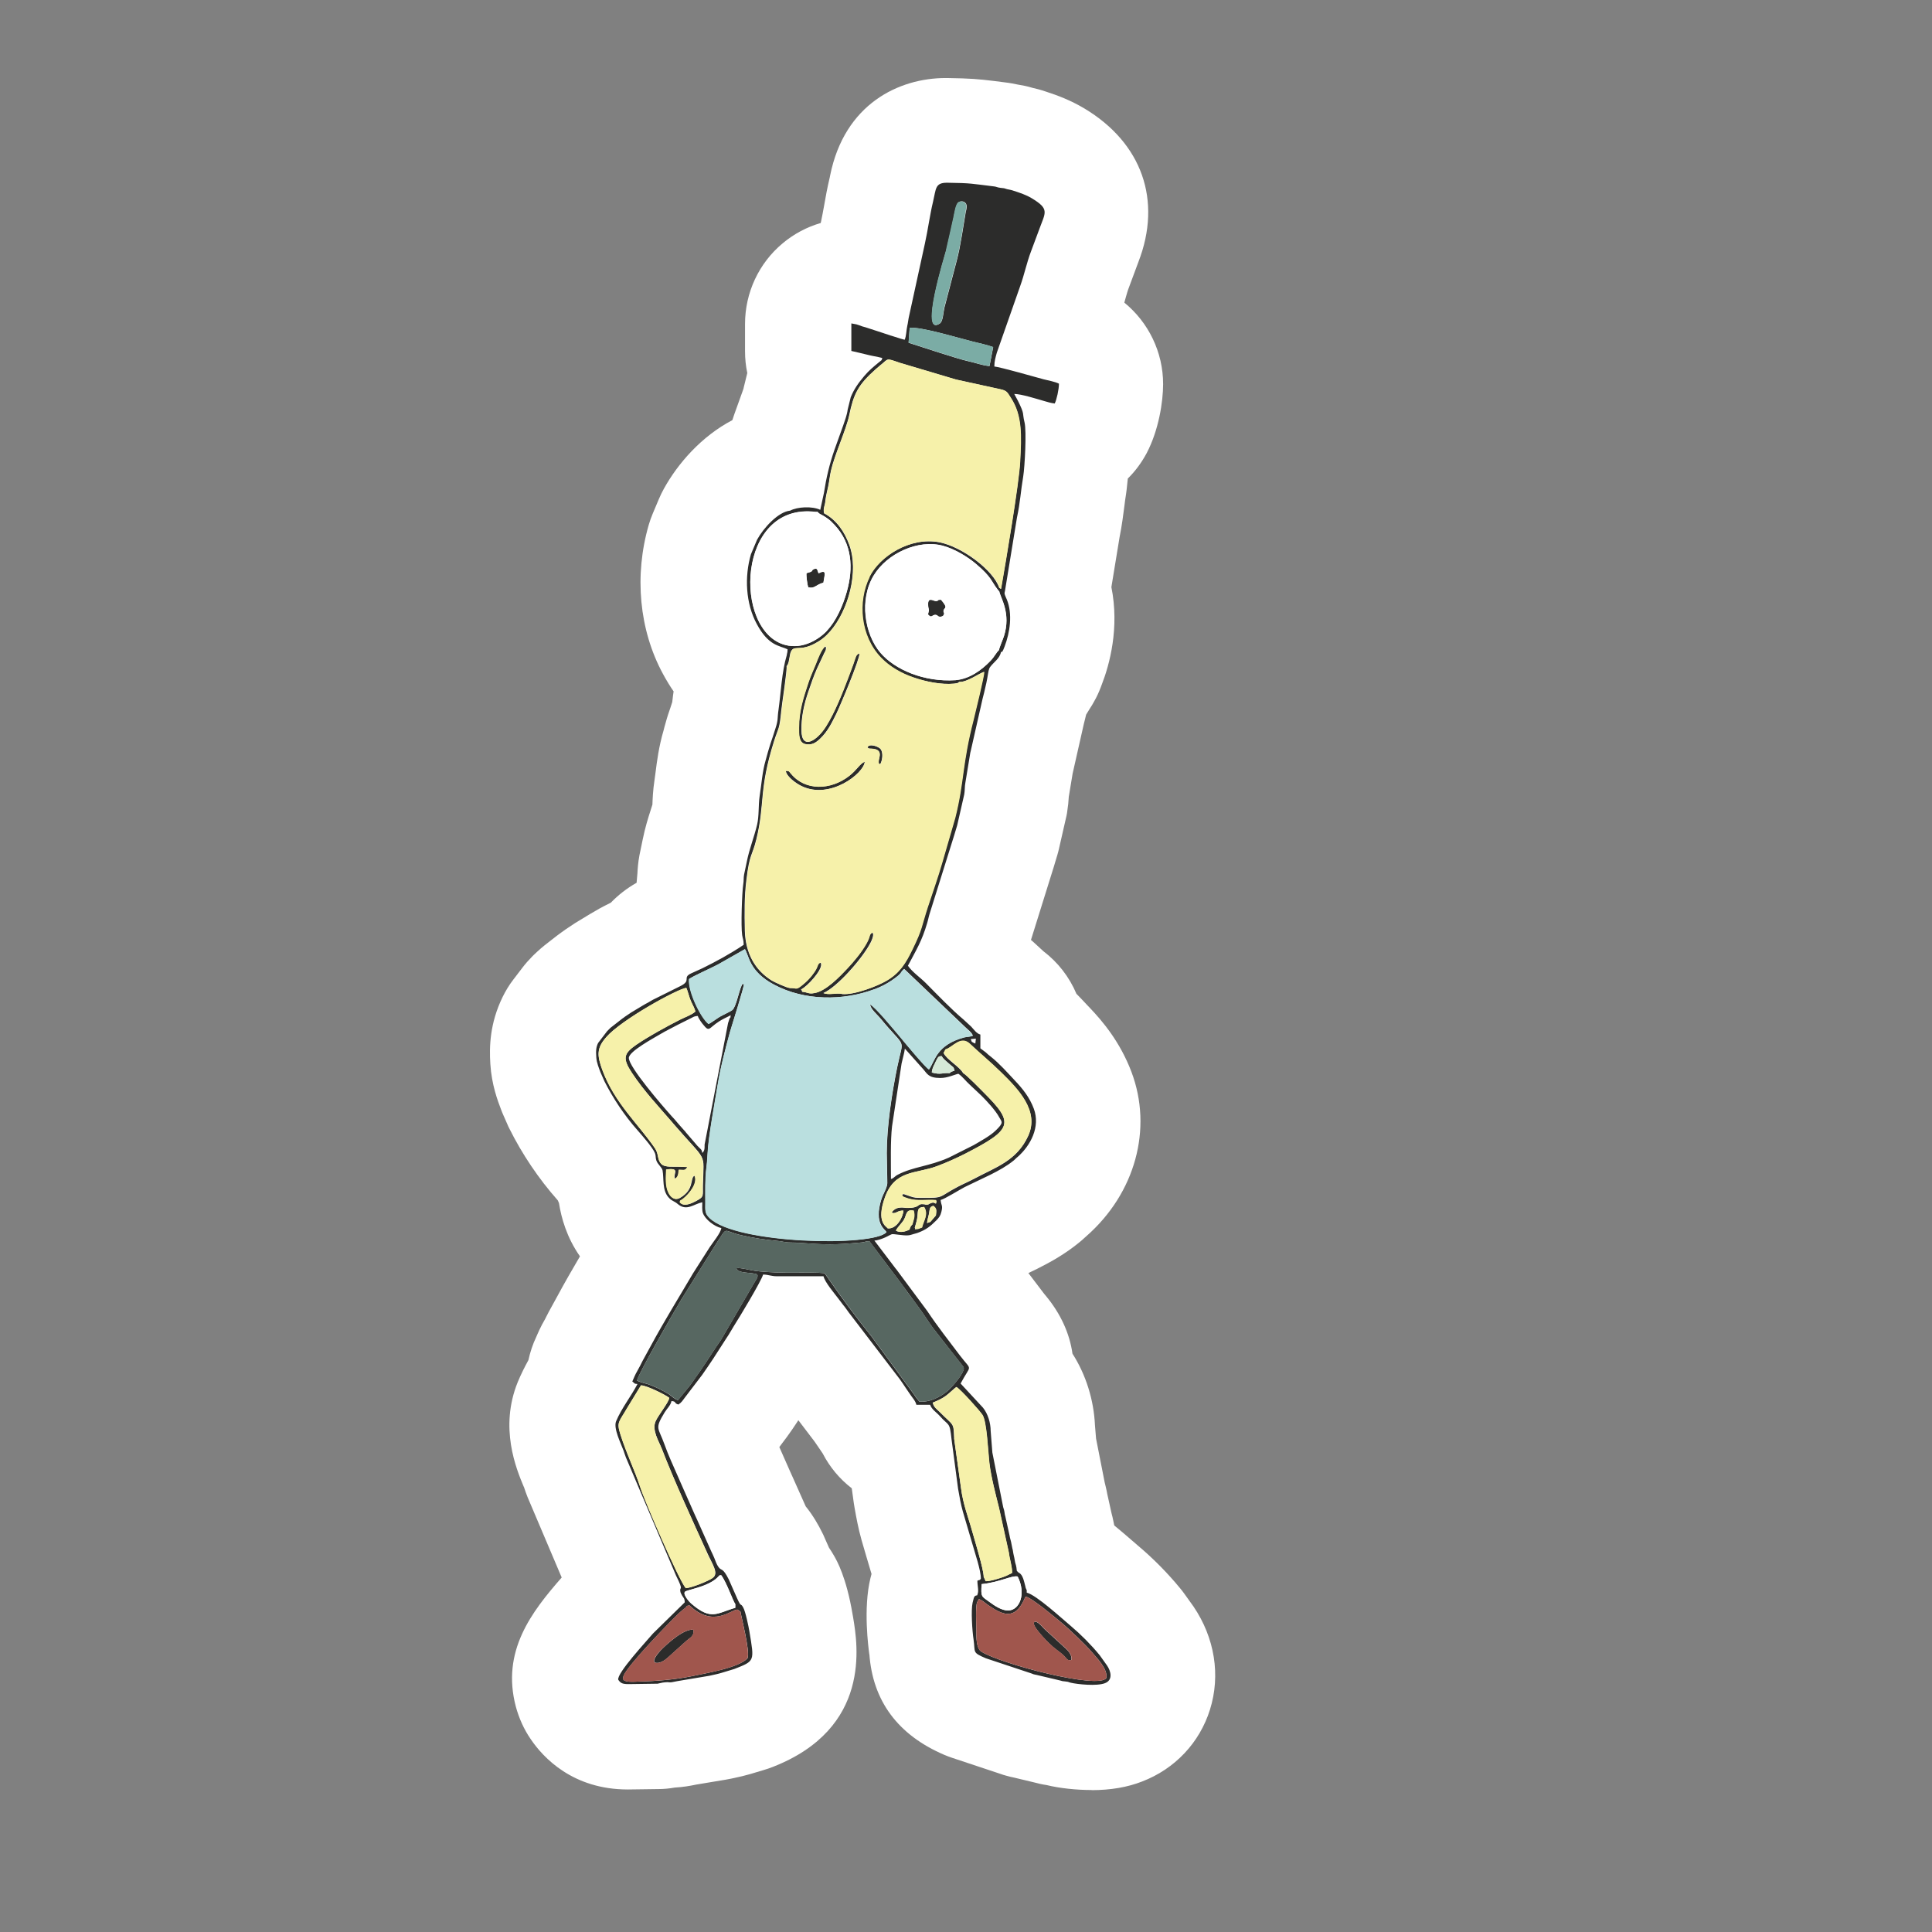 <?xml version="1.0" encoding="UTF-8"?> <svg xmlns="http://www.w3.org/2000/svg" id="Vrstva_1" viewBox="0 0 283.46 283.46"><rect x="0" y="0" width="283.46" height="283.46" fill="#808080" stroke="none"/><defs><style>.cls-1{fill:#1e1e1c;}.cls-1,.cls-2,.cls-3,.cls-4,.cls-5,.cls-6,.cls-7,.cls-8,.cls-9{fill-rule:evenodd;stroke-width:0px;}.cls-2{fill:#576761;}.cls-3{fill:#2c2c2b;}.cls-4{fill:#7baca5;}.cls-5{fill:#d6e9d8;}.cls-6{fill:#fff;}.cls-7{fill:#badfdf;}.cls-8{fill:#a0564d;}.cls-9{fill:#f6f1aa;}</style></defs><path class="cls-1" d="M160.19,254.68c-1.63,0-3.47-.19-4.79-.51-.22-.05-.42-.09-.64-.12-.34-.05-.62-.11-.98-.2-.09-.03-.19-.05-.26-.06l-2.92-.7c-.11-.03-.2-.05-.31-.06-.17-.03-.36-.08-.58-.14l-.2-.06c-.19-.06-.37-.12-.54-.19-.09-.03-.19-.06-.28-.09l-6.41-2.13c-.19-.06-.37-.12-.56-.22-3.96-1.69-5.83-4.01-6.22-7.73,0-.28-.03-.58-.08-.87-.26-1.74-.61-5.71,0-8.21l.08-.33c.39-1.4.39-2.89,0-4.29,0,0-1.41-4.76-1.48-4.99-.37-1.32-.61-2.66-.82-3.93l-.05-.34-.3-2.18c-.28-2.07-1.35-3.95-3.02-5.22-.86-.67-1.57-1.52-2.07-2.47-.14-.26-.3-.53-.45-.78-.03-.05-.11-.17-.14-.2-.2-.28-.39-.54-.61-.89-.2-.3-.36-.51-.53-.78-.06-.09-.12-.19-.19-.26l-2.38-3.13c-1.51-1.97-3.84-3.13-6.31-3.13h-.25c-2.57.08-4.93,1.4-6.34,3.53l-.14.22c-.44.65-.86,1.29-1.35,1.96-.12.16-1.03,1.35-1.03,1.35-1.74,2.3-2.1,5.36-.95,7.99l1.6,3.62.42.92,1.87,4.2c.28.62.64,1.21,1.07,1.76.7.86,1.18,1.76,1.52,2.44.05.09.09.2.14.31l.67,1.52c.19.44.44.87.7,1.26.14.2.26.42.4.64.96,1.66,1.54,4.48,1.79,6l.08.45c1.03,6.13.23,10.46-6.86,13.25-.22.08-.48.17-.68.25,0,0-1.51.45-1.96.59-.62.17-1.13.3-1.76.42l-.47.11c-.12.03-.28.06-.44.08l-4.31.72c-.11.02-.22.03-.31.06-.58.12-1.21.23-1.93.26-.33.02-.65.05-.96.11-.39.06-.78.11-1.17.11l-4.43.06c-3.28,0-5.88-1.32-7.63-3.93-.48-.7-.82-1.46-1.04-2.29-1.04-3.95.7-6.81,5.02-11.74,2.01-2.29,2.52-5.52,1.34-8.32,0,0-4.82-11.37-4.99-11.77-.11-.26-.22-.58-.33-.9-.06-.19-.12-.36-.2-.53-1.17-2.83-2.25-6-.89-9.39.31-.75.7-1.52,1.15-2.33.39-.7.67-1.45.84-2.24.12-.58.31-1.13.56-1.66.05-.11.09-.22.14-.33.14-.33.39-.93.84-1.69.08-.14.16-.26.22-.4,0-.02.09-.17.09-.19.12-.23.23-.47.36-.72l1.26-2.3c1.12-2.08,2.27-4.06,3.16-5.53,1.59-2.67,1.46-6.03-.33-8.58-.89-1.27-1.48-2.78-1.74-4.48-.11-.65-.28-1.29-.54-1.91l-.09-.22c-.33-.81-.78-1.54-1.34-2.21-.03-.03-.14-.16-.17-.19-2.29-2.58-4.32-5.61-5.89-8.75-.06-.11-.11-.22-.16-.33l-.58-1.32c-.06-.12-.11-.25-.16-.37-.4-1.06-.98-2.55-1.09-4.37-.11-1.76-.06-3.67,1.01-5.88.22-.44.47-.86.76-1.24l1.31-1.73c.2-.28.44-.54.68-.79l.53-.51c.26-.25.45-.4.64-.56l1.79-1.4.4-.31c.17-.12.28-.2.4-.28,0,0,.58-.37.64-.44.16-.11.33-.22.5-.33l2.15-1.31c.12-.08.67-.37.81-.45.23-.14.47-.28.82-.45l.87-.44c.81-.4,1.54-.95,2.18-1.59.58-.59,1.24-1.12,2.01-1.55,2.29-1.31,3.78-3.65,3.96-6.28.03-.42.06-.79.11-1.12.02-.17.03-.34.05-.51.03-.56.08-1.07.17-1.57l.45-2.15c.26-1.31.64-2.5.96-3.54,0,0,.22-.68.3-.93.19-.64.3-1.29.33-1.94.03-.7.06-1.65.22-2.66.06-.44.12-.86.17-1.26.19-1.52.4-3.27.93-5.04l.16-.58c.2-.7.39-1.37.61-2.04.09-.3.34-1.01.45-1.37.17-.53.28-1.07.34-1.63.02-.2.05-.42.09-.68l.09-.73c.23-1.93-.25-3.87-1.35-5.47-.39-.56-.76-1.17-1.1-1.82-2.52-4.65-3.05-10.43-1.45-15.89.08-.26.17-.53.28-.79l.9-2.15c.11-.25.22-.48.36-.73,1.62-2.94,4.17-5.52,6.79-6.9,1.82-.95,3.2-2.58,3.84-4.52l.25-.72,1.35-3.79c.11-.33.2-.67.28-1.01l.06-.31.42-1.71c.28-1.15.31-2.36.06-3.53-.11-.5-.16-1.03-.16-1.54v-4.04c0-2.22.98-4.32,2.69-5.75.79-.67,1.71-1.15,2.71-1.45,2.8-.82,4.93-3.11,5.53-5.97l.05-.2c.17-.79.33-1.62.47-2.44.23-1.35.47-2.6.76-3.84.03-.12.12-.62.12-.62,1.37-6.86,6.33-7.88,9.16-7.88,3.33.05,4.12.12,6.16.37l1.51.19c.45.05.81.11,1.17.2.2.05.42.09.64.12.37.06.72.14,1.09.23.16.05.31.08.47.12.3.06.68.16,1.21.34,1.52.5,2.78.98,4.06,1.74,5.16,3.09,6.7,7.42,4.6,12.84-.03.09-1.54,4.14-1.54,4.14-.11.3-.39,1.21-.59,1.91l-.16.56c-.89,3.06.14,6.36,2.61,8.36,1.76,1.43,2.77,3.54,2.77,5.81,0,1.79-.51,4.56-1.49,6.42-.36.67-.81,1.27-1.34,1.82-1.32,1.31-2.13,3.03-2.3,4.88-.08.92-.17,1.57-.2,1.79-.12.73-.19,1.31-.26,1.87l-.03.2c-.14,1.13-.3,2.43-.61,3.92-.02.11-.05.2-.06.31l-1.2,7.32c-.16.95-.14,1.91.05,2.85.82,4.12-.3,7.98-1.04,9.9l-.19.48c-.12.31-.26.62-.44.92-.16.3-.28.5-.4.7-.08.11-.14.23-.22.36-.09.17-.2.33-.3.48-.5.78-.86,1.62-1.07,2.52-.08.36-.19.75-.28,1.12-.02.09-1.71,7.59-1.71,7.59-.03.16-.06.3-.09.45l-.56,3.39c-.05.26-.08.54-.09.82-.02.34-.06.89-.17,1.49-.02.09-.05.23-.08.36l-1.03,4.54c-.03.14-.08.28-.11.42l-.5,1.66-3.33,10.65c-.95,3.03,0,6.34,2.44,8.41l.23.22,1.27,1.18c.2.19.42.37.64.54,1.04.79,1.85,1.83,2.36,3.03.39.92.95,1.74,1.65,2.46.47.48.89.93,1.26,1.32l.64.67c1.46,1.54,3.25,3.65,4.4,6.7,1.97,5.22.23,11.26-4.43,15.35-.06.06-.39.36-.39.36-.08.08-.2.19-.31.28-1.51,1.26-3.03,2.13-4.87,3.05l-1.13.56c-2.15,1.03-3.7,2.97-4.28,5.27-.56,2.3-.06,4.74,1.37,6.64.31.42,2.24,2.95,2.24,2.95.19.25.37.47.51.64,1.26,1.51,1.99,3.05,2.21,4.59.16,1.13.56,2.21,1.17,3.17,1.23,1.91,1.96,4.26,2.07,6.59,0,.09.17,2.21.17,2.21.03.3.06.61.12.9l1.26,6.41c.03.17.08.36.12.53l.08.33c.08.3.12.54.16.75.02.11.05.22.06.33l.62,2.78c.03.11.06.23.08.34.05.19.11.42.16.68.02.09.19.84.19.89.4,1.69,1.35,3.2,2.71,4.31.82.67,1.68,1.4,2.57,2.18,0,0,.65.56.81.7,1.85,1.55,3.65,3.37,5.19,5.24.09.12.2.25.28.37,0,0,1.1,1.54,1.27,1.79,1.69,2.49,2.21,5.52,1.35,8.22-.79,2.52-2.69,4.52-5.22,5.49-1.27.5-2.81.75-4.62.75l.02.05Z"></path><path class="cls-6" d="M160.19,262.63c-2.27,0-4.73-.26-6.64-.73-.64-.09-1.23-.23-1.87-.4l-2.92-.7c-.34-.06-.72-.16-1.15-.28-.14-.03-.28-.08-.42-.12-.34-.11-.68-.22-1.01-.34l-6.41-2.13c-.4-.14-.81-.28-1.2-.45-6.81-2.91-10.53-7.9-11.02-14.82v.12c-.14-1.06-.92-6.81.16-11.24.05-.2.11-.4.16-.61,0,0-1.45-4.87-1.46-4.96-.5-1.77-.78-3.36-1.03-4.76-.03-.22-.08-.45-.11-.67l-.3-2.18c-1.76-1.35-3.22-3.09-4.26-5.1l-.06-.09c-.23-.33-.44-.64-.7-1.03-.16-.23-.3-.42-.44-.64l-2.38-3.13-.14.22c-.48.73-.96,1.45-1.52,2.21-.08.11-1.13,1.51-1.13,1.51l1.6,3.62.37.82,1.9,4.26c1.1,1.37,1.88,2.75,2.44,3.89.11.22.22.44.31.67l.67,1.51c.25.37.5.76.72,1.15.42.73,1.82,3.14,2.74,8.64l.08.45c.67,4.01,2.72,16.25-11.79,21.92-.4.16-.9.33-1.31.45,0,0-1.97.59-2.04.61-.81.23-1.48.39-2.29.56l-.42.09c-.28.06-.56.11-.84.16l-4.32.72c-.9.19-1.94.37-3.16.44-.79.14-1.6.22-2.41.22,0,0-4.4.06-4.48.06-8.05,0-12.41-4.65-14.27-7.42-.98-1.43-1.69-3.03-2.15-4.7-2.18-8.18,2.32-13.95,6.72-18.98,0,0-4.98-11.72-5.01-11.8-.22-.54-.37-1-.53-1.48l-.05-.09c-1.07-2.57-3.58-8.6-.86-15.3.51-1.23,1.06-2.3,1.57-3.23.25-1.15.62-2.3,1.15-3.4.22-.51.61-1.45,1.29-2.61l.06-.12c.16-.3.3-.61.47-.92.03-.06,1.31-2.39,1.31-2.39,1.06-1.97,2.18-3.9,3.28-5.78-1.96-2.8-2.74-5.66-3.08-7.82-.05-.12-.11-.25-.16-.37-.02-.03-.05-.05-.06-.08-2.74-3.09-5.19-6.72-7.06-10.48-.11-.22-.22-.44-.31-.67l-.58-1.32c-.12-.26-.23-.54-.33-.81-.48-1.26-1.38-3.62-1.57-6.67-.16-2.53-.09-5.95,1.8-9.83.44-.9.96-1.76,1.57-2.55l1.32-1.73c.44-.58.9-1.1,1.41-1.62l.28-.28c.16-.16.33-.31.5-.47h0c.36-.34.73-.65,1.1-.95l1.77-1.38c.14-.11.53-.4.61-.45.23-.17.47-.34.7-.5l.42-.28c.33-.23.67-.45,1.01-.67l2.13-1.29c.26-.16.53-.31.76-.44.39-.23.81-.48,1.43-.79l.87-.44c1.09-1.13,2.35-2.11,3.78-2.92.05-.51.08-.98.12-1.38.03-.61.09-1.55.3-2.67.02-.11.48-2.32.48-2.32.34-1.68.79-3.14,1.17-4.31.08-.26.17-.53.25-.79.03-.84.08-2.1.3-3.54.06-.4.11-.79.16-1.18.2-1.6.48-3.79,1.18-6.17l.12-.47c.23-.84.45-1.62.73-2.41.02-.05.31-.9.42-1.27.03-.3.08-.62.12-1.01.03-.19.05-.36.08-.56-.54-.78-1.07-1.65-1.57-2.58-3.48-6.42-4.24-14.41-2.07-21.88.16-.56.36-1.1.58-1.63l.9-2.13c.22-.51.45-1.01.72-1.49,2.05-3.72,5.52-7.71,10.06-10.09.08-.22.26-.78.28-.84l1.21-3.37c.05-.14.09-.26.14-.4.05-.2.08-.4.14-.59l.42-1.71c-.22-1.03-.33-2.1-.33-3.17v-4.04c0-4.57,2.02-8.91,5.53-11.83,1.65-1.38,3.54-2.38,5.57-2.97l.05-.2c.17-.78.3-1.54.44-2.29.22-1.26.48-2.71.84-4.2l.05-.26c2.11-10.56,10.14-14.32,16.95-14.32h.19c3.54.05,4.66.16,6.97.44l1.48.19c.78.09,1.45.22,2.01.34.58.09,1.27.22,2.1.47.54.12,1.18.28,1.99.56,1.68.54,3.59,1.26,5.61,2.46,8.47,5.07,11.43,13.5,7.94,22.51-.06.16-1.49,4.01-1.52,4.09-.08.22-.26.84-.39,1.31-.05.19-.11.37-.16.58,3.54,2.89,5.69,7.26,5.69,11.96,0,2.57-.64,6.75-2.41,10.12-.75,1.4-1.68,2.66-2.77,3.73-.12,1.34-.25,2.21-.25,2.22-.12.72-.19,1.29-.26,1.87-.16,1.23-.34,2.72-.7,4.52l-1.2,7.32c1.2,5.97-.26,11.35-1.41,14.3l-.19.5c-.25.65-.54,1.29-.89,1.9-.22.4-.45.81-.72,1.2-.17.3-.34.56-.5.82-.09.42-.22.89-.33,1.34l-1.65,7.31-.56,3.39c-.03.62-.11,1.43-.26,2.39-.05.25-.09.51-.16.76l-1.03,4.52c-.06.28-.14.56-.22.84,0,0-.51,1.73-.54,1.8l-3.34,10.7c.16.12.3.26.45.39,0,0,1.29,1.18,1.37,1.26,2.13,1.62,3.81,3.78,4.85,6.25.56.56,1.04,1.09,1.48,1.55l.56.59c1.77,1.87,4.35,4.88,6.03,9.31,3.16,8.36.56,17.82-6.61,24.11l-.19.17c-.23.22-.47.42-.7.62-2.19,1.82-4.34,3-6.33,4-.47.23-.89.44-1.29.62.31.42,2.21,2.91,2.21,2.91.12.17.23.28.3.37,2.22,2.66,3.54,5.57,3.96,8.55,1.96,3.06,3.13,6.76,3.3,10.51l.16,1.94,1.26,6.41c.05.17.09.37.14.58.11.44.19.84.25,1.17,0,0,.62,2.78.62,2.8.09.33.19.73.28,1.2,0,0,.12.56.12.59.89.73,1.8,1.51,2.77,2.35.28.23.51.45.68.59,2.27,1.9,4.4,4.07,6.23,6.3.22.26.42.53.61.79,0,0,1.26,1.76,1.34,1.87,3.11,4.59,4,10.09,2.41,15.14-1.52,4.85-5.15,8.69-9.95,10.53-2.13.84-4.62,1.27-7.46,1.27h0l.05.02ZM162.29,90.56h0Z"></path><path class="cls-6" d="M162.43,244.36l-1.1-1.54c-1.24-1.51-2.71-2.99-4.21-4.26-1.27-1.06-5.08-4.57-6.48-4.9v-.36c-.11-.25-.16-.3-.2-.56-.17-.58-.34-1.76-.98-2.01-.42-.42-.22-.12-.33-.75-.09-.56-.14-.45-.22-.92-.09-.51-.08-.5-.19-.95-.09-.36-.08-.61-.19-.96l-.19-.95c-.08-.39-.12-.34-.22-.93l-.62-2.8c-.11-.34-.09-.56-.19-.95,0-.03-.12-.36-.12-.39l-1.59-8.02-.25-3.17c0-1.17-.4-2.52-1.13-3.42l-3.28-3.54c1.57-2.97,1.73-1.71-.08-4.09-1.63-2.16-3.31-4.29-4.82-6.56l-4.52-6.09s-.09-.11-.12-.14l-3.11-4.1c.44,0,1.2-.28,1.57-.45.4-.17.31-.17.68-.34,0,0,.28-.12.31-.14.37-.06,1.57.22,2.36.17.37-.03.47-.09.82-.19l.5-.14s.06-.03.09-.03c1.24-.45,1.88-.96,2.74-1.82.4-.4.62-.68.76-1.27.25-1.01-.03-.86-.11-1.74.64-.16,2.78-1.51,3.54-1.9,1.24-.61,2.49-1.18,3.75-1.8,1.21-.61,2.41-1.26,3.45-2.11l.47-.44s.05-.05.08-.06c1.91-1.68,3.37-4.42,2.38-7.09-.62-1.66-1.63-2.92-2.8-4.15-1.1-1.17-2.24-2.47-3.5-3.47-.34-.26-.42-.33-.75-.64l-.79-.59v-2.02c-.58-.16-.96-.76-1.35-1.17l-1.12-1.03c-1.8-1.51-3.84-3.65-5.53-5.35-.84-.84-1.97-1.6-2.63-2.55,1.23-2.33,2.04-3.58,2.83-6.28.17-.56.22-.96.4-1.49l3.56-11.37c.16-.51.28-.95.44-1.46l1.03-4.52c.11-.59.06-1.23.17-1.73l.64-3.9c.08-.5.06-.44.17-.86l1.73-7.63c.14-.48.28-1.12.37-1.52.14-.64.2-.79.31-1.46.16-.92.19-1.31.42-1.62.54-.73,1.41-1.23,1.59-2.21.2,0,.11.11.33-.3l.19-.47c.79-2.07,1.2-4.79.33-6.92l-.16-.36c-.23-.56-.19-.5-.11-.89l1.76-10.77c.48-2.22.56-3.95.92-6.05.22-1.37.51-6.61.19-7.91-.37-1.49.09-1.03-.98-3.19-.19-.37-.34-.64-.53-.98,1.03,0,3.28.72,4.4,1.04.42.12,1.01.31,1.54.36.28-.54.62-2.08.62-2.91-.61-.3-1.57-.47-2.25-.64-1.2-.33-6.37-1.8-7.23-1.88,0-.78.17-1.31.37-2.04l3.42-9.75c.61-1.68.96-3.45,1.6-5.12l1.17-3.14c.92-2.57,1.62-3.02-1.1-4.65-.78-.47-1.73-.79-2.6-1.07-.45-.16-.54-.14-1.01-.25-.53-.16-.26-.12-.95-.19-.53-.06-.59-.19-1.03-.22-3.28-.39-3.14-.48-6.81-.53-1.76,0-1.6.86-2.05,2.77-.47,1.93-.75,4.14-1.2,6.16l-2.38,10.91c-.08.39-.11.79-.19,1.09-.17.73-.14,1.55-.4,2.11-.7-.17-1.34-.42-1.94-.59-.05,0-.17-.05-.19-.06l-.76-.25s-.06,0-.09-.03c-.03,0-.06,0-.09-.03l-2.67-.87c-.19-.06-.33-.09-.5-.14l-.28-.11s-.06,0-.09-.03l-.37-.12s-.06-.03-.09-.03l-.75-.14v4.04c.75.19,1.51.33,2.25.53.7.19,1.54.31,2.29.5-.12.45-.06.25-.36.53,0,0-.05.05-.08.06-.76.62-1.52,1.24-2.16,2.01l-.12.14c-.78.92-1.46,1.88-1.91,3.02l-.45,1.82c-.11.86-.42,1.59-.67,2.36l-1.27,3.54c-.73,2.11-1.2,4.1-1.54,6.31l-.54,2.49c-1.17-.56-3.36-.45-4.42.12-1.73.16-3.9,2.52-4.85,4.26l-.9,2.13c-.96,3.27-.79,7.21.86,10.25,1.73,3.23,3.31,3.14,4.51,3.7,0,.58-.08.5-.12.89-.72,2.36-.86,5.5-1.21,8.02-.19,1.26,0,1.34-.45,2.72-.22.72-.5,1.55-.75,2.29-.25.76-.45,1.51-.68,2.35-.5,1.68-.61,3.54-.89,5.3-.2,1.37-.06,2.86-.37,4.17-.44,1.85-1.12,3.5-1.49,5.33l-.42,1.99c-.09.48-.03.92-.12,1.4-.19,1.21-.36,6.2-.16,7.49.08.53.22.65.22,1.41-1.91,1.29-3.96,2.41-6.05,3.44l-1.65.75c-1.4.65.16,1.03-1.65,1.9l-3.96,1.97c-.33.17-.42.25-.72.42-.16.09-.26.14-.42.22-.11.06-.26.17-.39.23l-1.73,1.04s-.05.05-.08.06l-.76.51c-.19.14-.19.16-.36.26l-1.77,1.38-.19.19-.31.31-1.32,1.73c-.31.64-.33,1.17-.26,2.13.05.76.39,1.57.61,2.16l.58,1.32c1.26,2.5,2.97,5.07,4.84,7.17.65.75,2.21,2.5,2.57,3.37.17.44.06.61.2,1.06.2.62.82,1,.92,1.48.22,1.24-.08,2.88.87,3.95.48.56.86.54,1.38,1,1.29,1.07,2.29,0,3.58-.28,0,.51-.06,1.13.08,1.57.33.96,1.73,2.01,2.71,2.22-.06.68-1.26,2.13-1.68,2.77l-2.47,3.87c-2.1,3.58-4.23,7-6.19,10.63l-1.21,2.21c-.26.51-.48.98-.78,1.49-.34.58-.47.96-.73,1.54.42.28.19.33.76.37-.96,1.85-2.33,3.53-3.14,5.47-.42,1.03.72,3.27,1.09,4.29.14.37.2.65.36,1.03l7.35,17.32c1.23,2.47.44,1.49.64,2.39,0,.09.19.42.23.51.22.39.4.42.4,1.03l-4.65,4.56c-.89,1.06-5.35,5.85-5.1,6.79.34.51.64.64,1.51.64l4.26-.06c.31-.06.68-.17.96-.19,1.1-.12.37.16,1.96-.19l4.66-.78c.73-.17,1.21-.25,1.83-.44l1.85-.56c3.05-1.2,2.94-1.1,2.21-5.52-.12-.72-.58-2.95-.92-3.53-.42-.73-.23.12-.87-1.29l-1.24-2.81c-.92-1.82-1.03-1.17-1.49-1.79-.3-.4-.47-.95-.64-1.37-.19-.42-.25-.58-.44-.96l-2.04-4.56c-.14-.3-.26-.58-.44-.96l-2.02-4.57c-.17-.37-.26-.61-.42-.96-.67-1.52-1.38-3.06-1.94-4.63-.9-2.53-1.49-2.22.03-4.71.34-.56.86-.98,1-1.65.79.06.3.31,1.01.51.47-.31.58-.53.92-.98l2.57-3.37c.58-.81,1.06-1.55,1.59-2.33l1.88-2.92c.14-.23.25-.4.4-.61l.76-1.27c.79-1.23,4.04-6.62,4.31-7.59.72,0,1.2.25,2.02.25h6.84c.23.92,1.59,2.49,2.22,3.33l.65.86c.19.25.23.25.45.58.31.47.54.73.87,1.17l7.01,9.17c.31.45.53.75.82,1.2.3.45.53.76.82,1.2.33.47.65.78.79,1.35h2.02c.19.65.96,1.13,1.4,1.63,1.35,1.55,1.46.75,1.74,3.45l.96,7.25c.2,1.18.4,2.27.7,3.34l1.41,4.79c.36,1.31,1.23,3.79,1.23,5.04-.19.31-.08.11-.51.31,0,.81.25,1.49,0,2.04v.03c-.42.11-.44.06-.68,1.09-.26,1.12-.05,4.21.14,5.41.28,1.94-.25,1.87,1.8,2.75l6.65,2.21c.39.12.03.03.37.14.17.05.25.05.42.09l3.47.82c.42.12.22.08.75.14.67.08.33.08.82.19.96.23,3.82.53,5.01.06,1.21-.47.84-1.79.3-2.58l.02.05ZM143.97,233.54c0-.28,0-.64.05-1.13h0c-.03.5-.05.86-.05,1.13ZM154.03,241.2c.58.58.93.78,1.6,1.32-.67-.54-1.03-.75-1.59-1.31h0l-.02-.02ZM151.73,238.02c-.4.39,1.37,2.27,2.08,2.99-.7-.7-2.49-2.58-2.08-2.99ZM130.88,165.25l1.4-9.22c.11-.54.42-1.59.48-2.18l2.75,3.08c.51.59.72,1.23,2.44,1.23,1.12,0,2.11-.51,2.66-.62.64.44,1.07,1.07,1.69,1.62.11.11.12.11.2.19l1.49,1.4c.79.79,2.07,2.15,2.63,3.2.36.67.72.73-.58,1.96-.79.76-2.19,1.52-3.2,2.11l-3.62,1.82c-2.95,1.31-5.19,1.32-7.48,2.5-.5.25-.58.53-1,.64l-.03-.03c0-2.27-.09-5.55.16-7.7h0ZM143.18,152.41l-.08.72-.36-.16h0l-.19-.12-.14-.39.75-.06.02.02ZM119.98,75.11h-.31.31ZM101.09,143.64h0c.25-.19.78-.45,1.4-.76-.61.3-1.13.58-1.4.76h0s-.02,0-.03.02l.03-.03v.02ZM103.03,169.16h0c-.05-.58-.28-.56-.78-1.12,0,0-.05-.05-.06-.08l-1.57-1.83s-.05-.05-.06-.08c0,0-.05-.05-.06-.08-.09-.11-.08-.09-.19-.2-.51-.58-.92-1.03-1.41-1.62-.14-.16-.23-.25-.36-.39-1.34-1.49-6.28-7.2-6.28-8.54,0-.96,3.7-2.94,4.6-3.48s1.73-.92,2.63-1.41l2.02-1.01c.31-.17.44-.23.87-.26.11.4.62,1.1.95,1.46.87,1.04.7.03,2.95-1.1.3-.16.61-.28.92-.48-.06.72,0,.08-.19.58-.06.17-.14.47-.19.58l-3.44,17.82c0,.64,0,.98-.37,1.26h.02ZM101.62,239.12c-.14,0-.28,0-.45.02.16-.03.31-.03.45-.02ZM100.95,239.23c-.12.05-.26.08-.4.14.14-.06.26-.09.4-.14ZM96.92,242.14c.12-.14.3-.3.48-.47-.19.17-.36.34-.48.47ZM98.7,240.55c.54-.44,1.13-.82,1.68-1.1-.54.26-1.13.67-1.68,1.1ZM101.73,239.12h0c.12.93-.47,1.12-1.01,1.6.54-.48,1.12-.67,1.01-1.6ZM107.89,235.36h0c-.33-.36-1.26-3.14-2.08-4.24.82,1.1,1.74,3.89,2.08,4.24Z"></path><g id="Capa_1-8"><path class="cls-3" d="M123.53,145.82c-.89-.17-1.97.2-2.74-.12,1.99-.84,5.64-4.96,6.89-7.31.12-.23.2-.39.31-.7.26-.79,0-.82-.05-.86-.53.37-.17.39-.81,1.55-.72,1.31-1.87,2.67-2.78,3.65-1.13,1.23-3.27,3.45-4.93,3.67-.78.17-.98-.14-1.73-.19-.17-.42,0-.19-.19-.33.95-.44,3.08-2.8,2.97-3.7-.03-.31,0-.09-.12-.25-.48.19-.28.48-.84,1.32-.23.36-.54.76-.89,1.12-.3.33-.75.7-1.06.96-.84.65-.7.31-1.66.33-.5-.03-2.33-.89-2.66-1.09-2.52-1.55-3.87-4.07-3.96-7.32-.06-2.57-.08-4.91.22-7.4.48-4.03.86-3.51,1.46-5.99,1.31-5.3.33-7.21,2.6-14.41.67-2.11.79-1.63,1.06-4.45.09-1,.9-6.09.78-6.58.3-.33,0,.08.19-.28,0-.03.11-.3.11-.3l.25-1.29c.44-1.38,1.18-.17,3.54-1.4,1-.53,1.63-1.04,2.33-1.85,2.61-3.02,4.23-8.71,2.78-12.66-.68-1.87-1.83-3.64-3.7-4.63-.17-.81.16-1.12.2-1.9.06-.54.28-1.48.42-2.11.16-.76.22-1.48.4-2.27.53-2.32,2.21-5.94,2.67-8.1.65-3.14,1.29-4.46,3.92-6.79.22-.19.45-.39.68-.58,1.18-.92.7-1.06,2.75-.34l8.3,2.47,6.53,1.43c.98.2,1.01.5,1.51,1.24,1.73,2.63,1.55,5.6,1.37,9.38-.17,3.33-2.11,14.79-2.8,18.67l-.25-.16c-.82-2.55-5.41-6.02-8.8-6.69-4.31-.82-8.78,2.08-10.26,5.1-1.79,3.64-1.37,8.69,1.69,11.85,1.23,1.27,2.94,2.29,4.82,2.91,1.76.59,4,1.06,5.91.89.76-.08.7-.23.73-.26,1.1.12,3.13-1.37,3.67-1.46,0,.67-1.31,5.95-1.57,7.03-1.71,6.64-1.34,9.03-2.69,14.38l-1.91,6.58c-.64,2.21-1.38,4.26-2.11,6.5-.96,2.91-.76,3.17-2.24,6.2-1,2.07-1.88,3.5-3.82,4.63-1.24.73-4.66,2.1-6.48,1.94h-.03l.02-.06ZM117.21,106.79c0,.89-.08,2.15.9,2.38,1.01.23,1.66-.26,2.21-.79,1.13-1.07,1.74-2.38,2.39-3.68.61-1.26,3.39-7.88,3.4-8.85-.61.25-.53.5-.96,1.69-.26.72-.45,1.2-.72,1.93-.87,2.3-1.96,5.07-3.27,7.14-1.32,2.11-3.54,3.48-3.58.58-.03-2.02.39-3.9,1.04-5.78.42-1.21.73-2.16,1.24-3.31l1.09-2.33c.06-.11.19-.3.2-.44.09-.37,0-.4-.06-.48-.58.26-1.18,1.97-1.41,2.57-.42,1.03-.78,1.76-1.12,2.8-.68,2.1-1.35,4.06-1.37,6.59h0ZM133.45,180.4c-.56.28-1.37.54-2.01.16.2-.5.9-1.09,1.21-1.66.37-.68.25-1.51,1.38-1.27.25.93-.03,1.34-.19,2.04-.19.17-.37.45-.42.75h.02ZM134.75,180.3c-.93.09-.28.06-.54-.16.14-.58.36-1.12.4-1.77.08-.86,0-1.24.96-1.29.67,1.07-.08,2.01-.31,3l-.53.2.02.02ZM136.49,179.28l-.48.17c.03-.48.22-.96.3-1.43.12-.65.05-.93.61-1.09.53.4.48.62.39,1.43,0,0-.05.03-.06.05l-.76.89.02-.02ZM137.41,176.24l-.09.36c-.48-.23-.42-.19-.92,0-.42.17.09.09-.37.14-.31.03-.16,0-.42-.05-1.21-.16-.39.56-2.61.54-.26,0-1.46-.37-2.16.65.09.06.11.16.47.08.22-.05.56-.36,1.23-.34,0,.81-.92,2.74-2.29,2.61-.19-.3-1.73-.86-.42-4.54,1.45-4.06,4.54-3.44,7.59-4.57,1.55-.58,2.83-1.17,4.1-1.8,7.12-3.65,7.32-4.52,2.81-9.03-.28-.28-2.61-2.67-3.03-2.85-.54-.96-2.41-1.97-2.86-2.94l.28-.51c.98-.23,2.19-2.11,3.59-.81,1.41,1.34,2.92,2.57,4.62,4.23,2.43,2.38,5.58,5.58,3.93,9.24-1.68,3.68-4.8,4.62-7.9,6.28-.84.45-1.57.75-2.38,1.17-3.02,1.57-1.9,1.69-5.43,1.65-.76,0-.92,0-1.54-.2-.33-.11-.36-.12-.67-.23-.44-.17-.42-.12-.58-.03.08.2-.19.26.92.59,1.4.42,2.63.11,4.04.23l.08.19h0v-.05ZM127.27,109.69c.23.19.23.14.54.16,1.91.06,1.07,1.38,1.1,1.9.03.45-.05.16.22.4.31-.51.5-1.63.09-2.21-.28-.42-1.8-.95-1.97-.22h0l.02-.03ZM150.28,234.64l.19-.4c.98.23,4.14,2.91,5.24,3.81,1.03.84,3.62,3.31,4.49,4.35.68.82,2.33,2.41,2.13,3.78-1.03,1.74-15.53-2.05-18.36-3.86-.76-.5-.73-2.18-.72-3.09,0-.75-.16-3.44.11-4.15l.26-.47c.34.14.58.28.84.5l.36.28c2.16,1.49,3.98,2.47,5.46-.73h0v-.02ZM143.38,234.05c-.42.11-.44.06-.68,1.09-.26,1.12-.05,4.21.14,5.41.28,1.94-.25,1.87,1.8,2.75l6.65,2.21c.39.12.03.03.37.14.17.05.25.05.42.09l3.47.82c.42.12.22.08.75.14.67.08.33.08.82.19.96.23,3.82.53,5.01.06,1.21-.47.84-1.79.3-2.58l-1.1-1.54c-1.24-1.51-2.71-2.99-4.21-4.26-1.27-1.06-5.08-4.57-6.48-4.9v-.36c-.11-.25-.16-.3-.2-.56-.17-.58-.34-1.76-.98-2.01-.42-.42-.22-.12-.33-.75-.09-.56-.14-.45-.22-.92-.09-.51-.08-.5-.19-.95-.09-.36-.08-.61-.19-.96l-.19-.95c-.08-.39-.12-.34-.22-.93l-.62-2.8c-.11-.34-.09-.56-.19-.95,0-.03-.12-.36-.12-.39l-1.59-8.02-.25-3.17c0-1.17-.4-2.52-1.13-3.42l-3.28-3.54c1.57-2.97,1.73-1.71-.08-4.09-1.63-2.16-3.31-4.29-4.82-6.56l-4.52-6.09s-.09-.11-.12-.14l-3.11-4.1c.44,0,1.2-.28,1.57-.45.4-.17.31-.17.68-.34,0,0,.28-.12.31-.14.37-.06,1.57.22,2.36.17.37-.03.47-.09.82-.19l.5-.14s.06-.03.09-.03c1.24-.45,1.88-.96,2.74-1.82.4-.4.62-.68.76-1.27.25-1.01-.03-.86-.11-1.74.64-.16,2.78-1.51,3.54-1.9,1.24-.61,2.49-1.18,3.75-1.8,1.21-.61,2.41-1.26,3.45-2.11l.47-.44s.05-.05.08-.06c1.91-1.68,3.37-4.42,2.38-7.09-.62-1.66-1.63-2.92-2.8-4.15-1.1-1.17-2.24-2.47-3.5-3.47-.34-.26-.42-.33-.75-.64l-.79-.59v-2.02c-.58-.16-.96-.76-1.35-1.17l-1.12-1.03c-1.8-1.51-3.84-3.65-5.53-5.35-.84-.84-1.97-1.6-2.63-2.55,1.23-2.33,2.04-3.58,2.83-6.28.17-.56.22-.96.4-1.49l3.56-11.37c.16-.51.28-.95.44-1.46l1.03-4.52c.11-.59.06-1.23.17-1.73l.64-3.9c.08-.5.06-.44.17-.86l1.73-7.63c.14-.48.28-1.12.37-1.52.14-.64.2-.79.31-1.46.16-.92.19-1.31.42-1.62.54-.73,1.41-1.23,1.59-2.21.2,0,.11.11.33-.3l.19-.47c.79-2.07,1.2-4.79.33-6.92l-.16-.36c-.23-.56-.19-.5-.11-.89l1.76-10.77c.48-2.22.56-3.95.92-6.05.22-1.37.51-6.61.19-7.91-.37-1.49.09-1.03-.98-3.19-.19-.37-.34-.64-.53-.98h0c1.03,0,3.28.72,4.4,1.04.42.12,1.01.31,1.54.36.28-.54.62-2.08.62-2.91-.61-.3-1.57-.47-2.25-.64-1.2-.33-6.37-1.8-7.23-1.88,0-.78.17-1.31.37-2.04l3.42-9.75c.61-1.68.96-3.45,1.6-5.12l1.17-3.14c.92-2.57,1.62-3.02-1.1-4.65-.78-.47-1.73-.79-2.6-1.07-.45-.16-.54-.14-1.01-.25-.53-.16-.26-.12-.95-.19-.53-.06-.59-.19-1.03-.22-3.28-.39-3.14-.48-6.81-.53-1.76,0-1.6.86-2.05,2.77-.47,1.93-.75,4.14-1.2,6.16l-2.38,10.91c-.08.39-.11.79-.19,1.09-.17.73-.14,1.55-.4,2.11-.7-.17-1.34-.42-1.94-.59-.05,0-.17-.05-.19-.06l-.76-.25s-.06,0-.09-.03-.06,0-.09-.03l-2.67-.87c-.19-.06-.33-.09-.5-.14l-.28-.11s-.06,0-.09-.03l-.37-.12s-.06-.03-.09-.03l-.75-.14v4.04c.75.19,1.51.33,2.25.53.7.19,1.54.31,2.29.5-.12.45-.06.25-.36.53,0,0-.05.05-.08.06-.76.62-1.52,1.24-2.16,2.01l-.12.14c-.78.92-1.46,1.88-1.91,3.02l-.45,1.82c-.11.86-.42,1.59-.67,2.36l-1.27,3.54c-.73,2.11-1.2,4.1-1.54,6.31l-.54,2.49c-1.17-.56-3.36-.45-4.42.12-1.73.16-3.9,2.52-4.85,4.26l-.9,2.13c-.96,3.27-.79,7.21.86,10.25,1.73,3.23,3.31,3.14,4.51,3.7,0,.58-.08.5-.12.89-.72,2.36-.86,5.5-1.21,8.02-.19,1.26,0,1.34-.45,2.72-.22.72-.5,1.55-.75,2.29-.25.76-.45,1.51-.68,2.35-.5,1.68-.61,3.54-.89,5.3-.2,1.37-.06,2.86-.37,4.17-.44,1.85-1.12,3.5-1.49,5.33l-.42,1.99c-.09.48-.03.92-.12,1.4-.19,1.21-.36,6.2-.16,7.49.08.53.22.65.22,1.41-1.91,1.29-3.96,2.41-6.05,3.44l-1.65.75c-1.4.65.16,1.03-1.65,1.9l-3.96,1.97c-.33.17-.42.25-.72.42-.16.09-.26.14-.42.22-.11.06-.26.17-.39.23l-1.73,1.04s-.05.05-.08.06l-.76.51c-.19.14-.19.16-.36.26l-1.77,1.38-.19.19-.31.31-1.32,1.73c-.31.64-.33,1.17-.26,2.13.05.76.39,1.57.61,2.16l.58,1.32c1.26,2.5,2.97,5.07,4.84,7.17.65.75,2.21,2.5,2.57,3.37.17.44.06.61.2,1.06.2.62.82,1,.92,1.48.22,1.24-.08,2.88.87,3.95.48.56.86.54,1.38,1,1.29,1.07,2.29,0,3.58-.28,0,.51-.06,1.13.08,1.57.33.96,1.73,2.01,2.71,2.22-.06.68-1.26,2.13-1.68,2.77l-2.47,3.87c-2.1,3.58-4.23,7-6.19,10.63l-1.21,2.21c-.26.51-.48.98-.78,1.49-.34.58-.47.96-.73,1.54.42.28.19.33.76.37-.96,1.85-2.33,3.53-3.14,5.47-.42,1.03.72,3.27,1.09,4.29.14.37.2.65.36,1.03l7.35,17.32c1.23,2.47.44,1.49.64,2.39,0,.09.19.42.23.51.22.39.4.42.4,1.03l-4.65,4.56c-.89,1.06-5.35,5.85-5.1,6.79.34.51.64.64,1.51.64l4.26-.06c.31-.06.68-.17.96-.19,1.1-.12.37.16,1.96-.19l4.66-.78c.73-.17,1.21-.25,1.83-.44l1.85-.56c3.05-1.2,2.94-1.1,2.21-5.52-.12-.72-.58-2.95-.92-3.53-.42-.73-.23.12-.87-1.29l-1.24-2.81c-.92-1.82-1.03-1.17-1.49-1.79-.3-.4-.47-.95-.64-1.37-.19-.42-.25-.58-.44-.96l-2.04-4.56c-.14-.3-.26-.58-.44-.96l-2.02-4.57c-.17-.37-.26-.61-.42-.96-.67-1.52-1.38-3.06-1.94-4.63-.9-2.53-1.49-2.22.03-4.71.34-.56.86-.98,1-1.65.79.06.3.31,1.01.51.47-.31.58-.53.92-.98l2.57-3.37c.58-.81,1.06-1.55,1.59-2.33l1.88-2.92c.14-.23.25-.4.4-.61l.76-1.27c.79-1.23,4.04-6.62,4.31-7.59.72,0,1.2.25,2.02.25h6.84c.23.92,1.59,2.49,2.22,3.33l.65.86c.19.25.23.25.45.58.31.47.54.73.87,1.17l7.01,9.17c.31.45.53.75.82,1.2s.53.76.82,1.2c.33.47.65.78.79,1.35h2.02c.19.65.96,1.13,1.4,1.63,1.35,1.55,1.46.75,1.74,3.45l.96,7.25c.2,1.18.4,2.27.7,3.34l1.41,4.79c.36,1.31,1.23,3.79,1.23,5.04-.19.31-.08.11-.51.31,0,.81.25,1.49,0,2.04v.03l.02.05ZM107.89,235.34v.56c-2.67.75-3.5,1.94-6.45-.61-.3-.25-1.26-1.34-.95-1.73.23-.3,3.27-.67,4.76-2.08.45-.42.2-.33.58-.36.82,1.1,1.74,3.89,2.08,4.24h0l-.02-.03ZM108.65,236.46c0,.36,1.45,5.85,1.03,6.83-1.26,1.41-6.06,2.19-8.29,2.66-2.3.47-5.22.72-7.6.76-.42,0-2.46.25-2.39-.51l.11-.39c.82-1.73,6.5-7.57,8.02-9.05.2-.19.4-.36.67-.59.25-.2.51-.34.56-.54.31-.12.23.03.34-.14,3.58,3.47,6.23.59,7.11.67l.44.3h0l.02.02ZM119.97,75.11c.34.42.33.19,1.34.89.51.34.78.64,1.13,1.01,2.58,2.75,2.8,6.31,1.79,9.84-.61,2.16-1.62,4.31-2.91,5.69-1.18,1.26-3.54,2.77-6.13,2.08-7.68-2.04-7.12-20.94,4.46-19.53h.31v.02ZM118.32,84.11c-.05.39.14,1.73.26,2.07.96.23,1.09-.39,2.22-.68.19-1.26.53-1.99-.7-1.37-.2-.33-.12-.96-.79-.56-.37.23.12.11-.42.37-.11.05-.37.08-.58.19v-.02ZM136.23,89.18v.11c.09.53,0,.28-.03.64-.05.33-.2.08.06.36.33.36.51.05.76-.03.65-.19.5.58,1.34.12.33-.5.03-.4.06-.75.06-.51.81-.26-.36-1.62-.76,0-.2.19-.78.19-.36,0-1.32-.79-1.09.92v.11-.03l.03-.02ZM100.62,233.01c-1.03-1.21-6.06-12.89-6.67-14.79-.79-2.47-2.07-5.01-2.94-7.84-.56-1.77-.17-1.76,1-3.79l2.04-3.34c.86.03,3.54,1.37,4.14,1.83,0,.58-1.6,2.55-1.99,3.42-.59,1.31.45,2.91.89,4.03,1.73,4.52,4.62,10.81,6.61,15.17.82,1.82,1.82,3.13.87,3.81-.64.47-3.14,1.46-3.92,1.48h0l-.02.02ZM93.47,202.55c.09-.81,5.05-9.47,6.47-11.85l5.15-8.24c1.79-2.69.82-1.87,3.67-1.23,1.83.42,3.54.67,5.53.86.51.05.87.19,1.38.2.51.03,1,0,1.51.05,4.03.3,5.08.33,9.25-.05.53-.05.59-.2,1.13-.17l4.7,6.25c.73,1.01,1.62,2.21,2.36,3.22.73.96,1.43,2.1,2.22,3.2l4.28,5.47c.22.26.37.39.23.79-.3.89-1.82,2.64-2.44,3.13-1,.78-2.47,1.59-4.03,1.46l-.53-.67c-.17-.26-.23-.36-.4-.58l-6.05-8.26c-2.85-3.59-4.32-5.57-6.92-9.33-2.36-.25-5.95.16-10.12-.33-.67-.08-2.29-.53-2.81-.4.09.82,2.36.56,3.05.92.19.36-.25.87-.44,1.21l-4.88,8.38c-1.07,1.51-1.96,3-3.05,4.56l-1.41,2.01s-.11.16-.17.22l-1.68,2.05c-.45-.09-1-.65-1.34-.87-.87-.53-2.04-1.13-3.06-1.46-.37-.12-1.24-.31-1.6-.53h-.03l.03-.02ZM130.72,172.95c0-2.27-.09-5.55.16-7.7l1.4-9.22c.11-.54.42-1.59.48-2.18l2.75,3.08c.51.59.72,1.23,2.44,1.23,1.12,0,2.11-.51,2.66-.62.64.44,1.07,1.07,1.69,1.62.11.11.12.11.2.19l1.49,1.4c.79.79,2.07,2.15,2.63,3.2.36.67.72.73-.58,1.96-.79.76-2.19,1.52-3.2,2.11l-3.62,1.82c-2.95,1.31-5.19,1.32-7.48,2.5-.5.25-.58.53-1,.64l-.03-.03h0ZM139.32,157.45c-1.03-.08-1.29.28-2.6-.09,0-.51.26-.98.5-1.45.47-1,.51-.93.95-.96.25.47.58.65.96,1.01.81.76.75.44.93,1.13-.53.19-.39.06-.72.36h-.03ZM142.76,152.95l-.19-.11-.14-.39.75-.06-.08.72-.36-.16h.02ZM103.03,169.16c-.05-.58-.28-.56-.78-1.12,0,0-.05-.05-.06-.08l-1.57-1.83s-.05-.05-.06-.08c0,0-.05-.05-.06-.08-.09-.11-.08-.09-.19-.2-.51-.58-.92-1.03-1.41-1.62-.14-.16-.23-.25-.36-.39-1.34-1.49-6.28-7.2-6.28-8.54,0-.96,3.7-2.94,4.6-3.48s1.73-.92,2.63-1.41l2.02-1.01c.31-.17.44-.23.87-.26.11.4.62,1.1.95,1.46.87,1.04.7.03,2.95-1.1.3-.16.61-.28.92-.48-.06.72,0,.08-.19.58-.06.17-.14.47-.19.58l-3.44,17.82c0,.64,0,.98-.39,1.27h0l.03-.02ZM99.86,171.19c-1.01-.06-2.32.16-2.86-.44-.59-.64-.33-1.43-.9-2.27-2.44-3.58-5.94-6.65-7.73-11.51-.79-2.15-.84-3.2.58-4.8,2.22-2.57,10.51-7.11,11.74-7.23.16.25.42,1.32.61,1.77.22.58.64,1.21.72,1.71-.62.53-1.51.81-2.24,1.18-2.04,1.04-4.57,2.43-6.42,3.68-1.85,1.29-2.08,1.97-.62,4.17,1.76,2.66,3.98,4.99,6.02,7.37,5.13,5.94,4.49,4.01,4.38,9.02-.05,1.63.25,1.71-1.01,2.38-.59.31-1.82.93-2.38.16.19-.45,0-.12.44-.45,1-.78,2.24-2.38,1.73-3.44-.73.3.05,2.01-2.15,3.27-.78.44-1.37-.14-1.66-.73-.5-1.01-.39-2.27-.34-3.44,2.16-.28.93.62,1.26,1.35.5-.19.53-.72.58-1.31.76,0,.95.17,1.26-.4l-.93-.03h-.03l-.02-.02ZM101.06,143.67c.61-.47,3.14-1.55,4.28-2.16l3.96-2.25c.61.96.59,3.27,4.28,5.21,4.46,2.38,10.11,2.41,14.77.65.89-.33,1.71-.76,2.43-1.24,1.8-1.23,1.18-1.12,1.88-1.73l8.97,8.55c.25.26,1.06.86,1.1,1.26-.28.14-.89.16-1.23.23-4.1,1.1-4.29,3.42-5.18,4.7-.44-.14-3.95-4.42-4.29-4.82-.64-.75-3.68-4.48-4.37-4.71.12.76.96,1.37,1.6,2.15,3.78,4.59,3.31,2.52,2.39,7.04-.78,3.79-1.54,8.75-1.54,12.61l.08,4.43c-.03.7-.64,1.63-.87,2.36-1.15,3.65.58,4.42.75,4.82-1.83,2.16-22.06,1.76-25.95-2.08-.7-.68-.64-1.07-.62-2.22,0-1.48-.05-3.61.14-5.01.11-.78.16-1.38.19-2.21.11-2.47,1.1-7.79,1.49-10.15.4-2.53,1.13-5.27,1.79-7.68.2-.76,2.15-6.84,2.05-7.07-.42.11-.17-.11-.39.36-.33.7-.79,3.08-1.32,3.48-.34.25-1.31.68-1.8.96-.36.2-1.35.96-1.68,1.07-1.1-.86-3.03-4.77-2.86-6.61l-.03.03-.02.03ZM144.33,231.28c-.05-1.1-1.27-5.15-1.66-6.51-.58-2.13-1.35-4-1.68-6.51l-1-7.2c-.11-2.47,0-1.74-2.18-3.95-.33-.33-.86-.67-.96-1.32.64-.26,1.26-.53,1.9-.98.44-.3,1.34-1.2,1.57-1.31.7.44,3.45,3.53,3.82,4.1.64,1,.82,5.49,1.01,7.09.25,2.05.92,4.54,1.4,6.51l1.45,6.59c.12,1.03.5,1.97.48,2.99l-.9.44c-.39.16-.51.2-.93.33-.53.16-1.51.47-2.04.44l-.31-.68v-.03l.03.02ZM146.57,95.38c-.44.39-.62.93-1.26,1.59-1.32,1.37-3.05,2.63-5.12,2.83-4.62.3-8.89-1.54-11.01-4.01-2.35-2.72-3.16-7.85-.98-11.38,1.94-3.19,6.48-5.32,10.15-4.32,1.73.47,3.59,1.6,4.8,2.63,2.44,2.07,2.19,2.52,3.25,3.84.16.19.05.08.2.22.17.92,1.77,3.2.68,6.59-.19.54-.68,1.69-.72,2.01h0l-.02.02ZM141.73,30.89c-.37,2.16-.82,5.38-1.37,7.4l-1.8,6.87c-.17.72-.19,1.96-.65,2.29-3.05,2.11.78-10.15.95-10.82.36-1.55.73-3.16,1.07-4.74.12-.58.31-1.94.72-2.21.33-.22.76-.16.98.08.3.3.19.76.12,1.15h0l-.02-.02ZM133.46,48.1c1.69-.17,7.09,1.48,9.27,2.02.76.19,2.29.53,2.99.81l-.54,2.78c-1.04-.08-2.11-.5-3.19-.73-1.55-.34-6.97-2.15-8.68-2.69l.16-2.16h0v-.03ZM144.02,232.42c2.58-.25,4.46-1.31,5.29-1.12,1.29,2.55.28,4.96-1.38,4.99-.96,0-2.02-.72-2.69-1.21-1.23-.9-1.34-.68-1.21-2.67h0v.02ZM101.73,239.12c-1.34-.22-3.86,2.05-4.8,3.02-.31.33-1.82,2.05-.28,1.82.17-.03.33-.11.53-.19.31-.16.53-.33.76-.53l2.8-2.52c.56-.48,1.13-.67,1.01-1.62h0l-.02.02ZM154.03,241.2c.58.58.93.78,1.6,1.32,1.07.84.78,1.17,1.55,1.04.17-.78-.58-1.48-.93-1.79l-3.03-2.78c-.2-.2-1.12-1.34-1.49-.98-.47.45,1.94,2.86,2.32,3.22h0l-.02-.03ZM115.29,113.11c.11.84,1.54,1.85,2.32,2.22,4.17,2.04,9.16-1.87,9.27-3.58-.72.26-1.13,1.21-2.32,2.11-2.67,2.07-6.44,2.22-8.54-.39-.28-.36-.22-.4-.73-.4h0v.03Z"></path><path class="cls-9" d="M115.55,97.59h0ZM127.58,84.65c1.48-3.02,5.95-5.92,10.26-5.1,3.39.65,7.98,4.12,8.8,6.69l.25.16c.67-3.89,2.63-15.35,2.8-18.67.19-3.76.36-6.73-1.37-9.38-.5-.75-.53-1.03-1.51-1.24l-6.53-1.43-8.3-2.47c-2.05-.72-1.57-.58-2.75.34-.23.19-.47.39-.68.58-2.63,2.33-3.27,3.65-3.92,6.79-.47,2.15-2.15,5.78-2.67,8.1-.19.79-.25,1.51-.4,2.27-.14.62-.36,1.57-.42,2.11-.06.78-.37,1.09-.2,1.9,1.87,1,3.02,2.77,3.7,4.63,1.45,3.95-.17,9.64-2.78,12.66-.7.81-1.34,1.34-2.33,1.85-2.36,1.24-3.11,0-3.54,1.4l-.25,1.29s-.09.26-.11.3c-.05.11-.06.16-.06.16,0,0-.06.06-.12.14.12.48-.68,5.57-.78,6.58-.26,2.83-.39,2.33-1.06,4.45-2.27,7.2-1.31,9.11-2.6,14.41-.61,2.49-.98,1.97-1.46,5.99-.3,2.49-.28,4.82-.22,7.4.09,3.25,1.43,5.77,3.96,7.32.33.2,2.16,1.06,2.66,1.09.96,0,.82.33,1.66-.33.31-.25.76-.62,1.06-.96.34-.36.64-.76.89-1.12.56-.84.36-1.12.84-1.32.14.17.09-.06.12.25.11.92-2.04,3.27-2.97,3.7.2.16.03-.09.19.33.75.06.96.36,1.73.19,1.68-.22,3.79-2.46,4.93-3.67.92-.98,2.07-2.36,2.78-3.65.64-1.17.28-1.18.81-1.55.03.03.31.06.05.86-.11.31-.19.47-.31.7-1.24,2.35-4.9,6.47-6.89,7.31.76.33,1.85-.05,2.74.12h.03c1.82.17,5.24-1.2,6.48-1.93,1.94-1.13,2.83-2.57,3.82-4.63,1.48-3.03,1.29-3.28,2.24-6.2.73-2.24,1.48-4.29,2.11-6.5l1.91-6.58c1.34-5.35.98-7.76,2.69-14.38.26-1.06,1.55-6.34,1.57-7.03-.56.09-2.57,1.59-3.67,1.46-.03.03.03.19-.73.26-1.91.19-4.14-.28-5.91-.89-1.88-.62-3.61-1.65-4.82-2.91-3.06-3.16-3.48-8.22-1.69-11.85l-.02.03ZM118.66,101.4c-.65,1.88-1.07,3.76-1.04,5.78.03,2.89,2.25,1.52,3.58-.58,1.31-2.08,2.39-4.84,3.27-7.14l.72-1.93c.44-1.2.34-1.43.96-1.69,0,.96-2.8,7.59-3.4,8.85-.64,1.32-1.26,2.61-2.39,3.68-.56.53-1.2,1.03-2.21.79-.96-.22-.9-1.49-.9-2.38h0c0-2.52.68-4.49,1.37-6.59.34-1.03.7-1.76,1.12-2.8.23-.59.86-2.3,1.41-2.57.05.08.16.11.06.48-.03.14-.16.33-.2.44l-1.09,2.33c-.51,1.15-.82,2.11-1.24,3.31h0ZM127.27,109.7c.17-.72,1.69-.19,1.97.22.4.58.22,1.71-.09,2.21-.26-.25-.19.05-.22-.4-.03-.51.81-1.83-1.1-1.9-.3,0-.3.03-.54-.16h0l-.02.03ZM116.02,113.49c2.1,2.61,5.86,2.46,8.54.39,1.18-.92,1.6-1.85,2.32-2.11-.11,1.71-5.1,5.6-9.27,3.58-.78-.37-2.21-1.38-2.32-2.22h0c.51,0,.45.03.73.39v-.02Z"></path><path class="cls-6" d="M128.21,84.4c-2.16,3.54-1.35,8.66.98,11.38,2.11,2.47,6.39,4.31,11.01,4.01,2.07-.19,3.79-1.45,5.12-2.83.62-.65.82-1.2,1.26-1.59h0c.03-.33.54-1.48.72-2.02,1.09-3.39-.53-5.67-.68-6.59-.17-.16-.06-.05-.2-.22-1.04-1.32-.81-1.77-3.25-3.84-1.23-1.03-3.09-2.16-4.8-2.63-3.65-1-8.21,1.13-10.15,4.32h.02ZM136.24,89.27v-.11.03s-.03-.06-.03-.11c-.22-1.71.73-.92,1.09-.92.58,0,0-.19.78-.19,1.17,1.34.42,1.1.36,1.62-.03.34.26.25-.06.75-.84.45-.67-.31-1.34-.12-.25.08-.44.39-.76.03-.26-.28-.11-.03-.06-.36.05-.36.12-.12.03-.64v.02Z"></path><path class="cls-6" d="M121.32,92.55c1.31-1.38,2.3-3.53,2.91-5.69,1-3.54.79-7.09-1.79-9.84-.36-.37-.62-.67-1.13-1.01-1.01-.7-1-.47-1.34-.89h-.3c-11.6-1.43-12.14,17.48-4.46,19.51,2.58.68,4.94-.82,6.13-2.08h-.02ZM120.81,85.48c-1.13.3-1.27.93-2.22.68-.14-.33-.31-1.68-.26-2.07.2-.11.48-.14.58-.19.54-.26.05-.14.42-.37.67-.42.58.22.79.56,1.23-.61.89.12.7,1.37v.02Z"></path><path class="cls-7" d="M128.33,145.12c-4.66,1.74-10.29,1.73-14.77-.65-3.67-1.96-3.65-4.24-4.28-5.21l-3.96,2.25c-1.12.59-3.59,1.68-4.24,2.15-.19,1.83,1.74,5.75,2.86,6.59.31-.11,1.32-.87,1.68-1.07.51-.28,1.46-.72,1.8-.96.53-.4.98-2.78,1.32-3.48.22-.47-.03-.25.39-.36.11.22-1.83,6.31-2.05,7.07-.65,2.41-1.38,5.15-1.79,7.68-.39,2.36-1.38,7.68-1.49,10.15-.05.82-.09,1.43-.19,2.21-.19,1.4-.14,3.53-.14,5.01,0,1.15-.08,1.54.62,2.22,3.89,3.84,24.11,4.24,25.95,2.08-.19-.4-1.9-1.17-.75-4.82.22-.73.84-1.66.87-2.36l-.08-4.43c0-3.86.76-8.82,1.54-12.61.93-4.51,1.38-2.46-2.39-7.04-.62-.78-1.48-1.38-1.6-2.15.67.22,3.72,3.96,4.37,4.71.34.42,3.86,4.7,4.29,4.82.9-1.27,1.07-3.59,5.18-4.7.34-.09.95-.11,1.23-.23-.05-.4-.86-.98-1.1-1.26l-8.97-8.55c-.7.61-.08.51-1.88,1.73-.72.48-1.54.92-2.43,1.24l.02-.03Z"></path><path class="cls-9" d="M141.3,157.43c.42.17,2.75,2.55,3.03,2.85,4.51,4.51,4.32,5.38-2.81,9.03-1.29.64-2.55,1.23-4.1,1.8-3.05,1.13-6.14.51-7.59,4.57-1.32,3.68.23,4.24.42,4.54,1.37.12,2.3-1.8,2.29-2.61-.67,0-1,.3-1.23.34-.36.08-.37,0-.47-.08.7-1.03,1.9-.65,2.16-.65,2.22,0,1.4-.68,2.61-.54.26.03.11.08.42.05.47-.05-.05.03.37-.14.5-.19.44-.23.92,0l.09-.36h0l-.08-.17c-1.41-.14-2.64.19-4.04-.23-1.09-.33-.84-.39-.92-.59.17-.09.16-.14.58.03.31.12.34.14.67.23.62.19.78.19,1.54.2,3.53.05,2.41-.08,5.43-1.65.81-.42,1.54-.72,2.38-1.17,3.09-1.66,6.23-2.58,7.9-6.28,1.66-3.64-1.51-6.86-3.93-9.24-1.69-1.66-3.2-2.88-4.62-4.23-1.38-1.32-2.6.58-3.59.81l-.28.51c.45.96,2.32,1.99,2.86,2.94v.03Z"></path><path class="cls-9" d="M98.76,164.82c-2.05-2.38-4.26-4.71-6.02-7.37-1.45-2.19-1.23-2.88.62-4.17,1.85-1.27,4.4-2.64,6.42-3.68.73-.37,1.62-.65,2.24-1.18-.08-.5-.5-1.13-.72-1.71-.19-.47-.47-1.52-.61-1.77-1.24.12-9.52,4.66-11.74,7.23-1.4,1.62-1.35,2.66-.58,4.8,1.77,4.85,5.29,7.93,7.73,11.51.58.84.3,1.63.9,2.27.54.58,1.83.37,2.86.44h.03l.93.03c-.31.58-.5.39-1.26.4-.05.58-.08,1.12-.58,1.31-.33-.73.92-1.65-1.26-1.35-.05,1.17-.16,2.43.34,3.44.28.59.89,1.17,1.66.73,2.19-1.26,1.41-2.95,2.15-3.27.53,1.06-.72,2.66-1.73,3.44-.44.33-.25,0-.44.45.56.78,1.77.17,2.38-.16,1.27-.67.96-.75,1.01-2.38.12-5.01.75-3.06-4.38-9.02l.02.02Z"></path><path class="cls-5" d="M137.22,155.91c-.22.47-.5.95-.5,1.45,1.32.37,1.57,0,2.6.09h0c.33-.3.19-.19.72-.36-.19-.7-.12-.37-.93-1.13-.39-.36-.72-.56-.96-1.01-.44.05-.48-.03-.95.96h.03Z"></path><path class="cls-2" d="M114.28,182.09c-1.99-.19-3.68-.44-5.53-.86-2.86-.64-1.88-1.46-3.67,1.23l-5.15,8.24c-1.41,2.38-6.37,11.04-6.47,11.85h.03c.36.22,1.23.42,1.6.54,1.03.33,2.19.95,3.06,1.46.34.2.9.78,1.34.87l1.68-2.05s.12-.17.17-.22l1.41-2.01c1.09-1.55,1.97-3.05,3.05-4.56l4.88-8.38c.19-.34.62-.86.44-1.21-.68-.36-2.95-.09-3.05-.92.53-.12,2.13.33,2.81.4,4.15.48,7.76.08,10.12.33,2.6,3.75,4.07,5.74,6.92,9.33l6.05,8.26c.17.22.23.31.4.58l.53.67c1.55.12,3.02-.68,4.03-1.46.61-.48,2.13-2.24,2.44-3.13.14-.4,0-.53-.23-.79l-4.28-5.47c-.79-1.1-1.49-2.22-2.22-3.2-.75-1-1.63-2.19-2.36-3.22l-4.7-6.25c-.54-.05-.61.12-1.13.17-4.17.37-5.21.34-9.25.05-.51-.03-1,0-1.51-.05-.53-.03-.89-.17-1.38-.2h-.03Z"></path><path class="cls-9" d="M139.99,211.06l1,7.2c.31,2.52,1.09,4.38,1.68,6.51.39,1.37,1.62,5.41,1.66,6.51v.03l.31.68c.53.03,1.51-.28,2.04-.44.42-.12.54-.19.93-.33l.9-.44c0-1.01-.36-1.96-.48-2.99l-1.45-6.59c-.5-1.97-1.15-4.46-1.4-6.51-.19-1.62-.37-6.09-1.01-7.09-.37-.58-3.13-3.67-3.82-4.1-.22.11-1.13,1-1.57,1.31-.64.47-1.26.72-1.9.98.11.64.62.98.96,1.32,2.16,2.19,2.08,1.48,2.18,3.95l-.03-.02Z"></path><path class="cls-9" d="M103.69,227.71c-1.99-4.38-4.87-10.65-6.61-15.17-.44-1.1-1.48-2.72-.89-4.03.39-.87,1.97-2.85,1.99-3.42-.59-.47-3.28-1.8-4.14-1.83l-2.04,3.34c-1.17,2.04-1.55,2.02-1,3.79.89,2.83,2.15,5.36,2.94,7.84.59,1.9,5.63,13.59,6.67,14.79h0c.78-.03,3.27-1.03,3.92-1.49.96-.68-.05-1.99-.87-3.81h.02Z"></path><path class="cls-6" d="M105.24,231.47c-1.49,1.4-4.51,1.77-4.76,2.08-.31.39.64,1.48.95,1.73,2.95,2.55,3.78,1.35,6.44.61v-.54c-.31-.36-1.24-3.14-2.07-4.24-.36.03-.12-.06-.58.36l.02.02Z"></path><path class="cls-6" d="M144.02,232.42c-.14,1.97,0,1.76,1.21,2.66.67.5,1.73,1.23,2.69,1.21,1.68-.03,2.67-2.44,1.38-4.99-.82-.19-2.71.87-5.29,1.12h0Z"></path><path class="cls-8" d="M150.28,234.66c-1.48,3.2-3.28,2.22-5.46.73l-.36-.28c-.25-.2-.5-.36-.84-.5l-.26.47c-.25.72-.11,3.4-.11,4.15,0,.92-.05,2.6.72,3.09,2.83,1.8,17.34,5.6,18.36,3.86.19-1.37-1.45-2.95-2.13-3.78-.89-1.03-3.47-3.51-4.49-4.35-1.1-.9-4.26-3.58-5.24-3.81l-.19.4h0v.02ZM154.05,241.22h0c-.42-.42-2.77-2.77-2.3-3.22.37-.36,1.29.78,1.49.98l3.03,2.78c.34.31,1.09,1.01.93,1.79-.78.12-.48-.2-1.55-1.04-.67-.54-1.03-.75-1.59-1.31l-.02.02Z"></path><path class="cls-8" d="M109.67,243.29c.42-.98-1.03-6.47-1.03-6.83h0l-.44-.3c-.89-.08-3.54,2.8-7.11-.67-.11.17-.03,0-.34.14-.05.19-.3.33-.56.54-.26.23-.47.4-.67.59-1.52,1.48-7.2,7.32-8.02,9.05l-.11.39c-.06.76,1.97.53,2.39.51,2.38-.05,5.3-.3,7.6-.76,2.22-.47,7.04-1.24,8.29-2.66l-.02-.02ZM101.73,239.12c.12.93-.47,1.12-1.01,1.6l-2.8,2.52c-.23.19-.45.37-.76.53-.19.09-.36.17-.53.19-1.54.22-.03-1.49.28-1.82.96-.96,3.48-3.25,4.8-3.02h.02Z"></path><path class="cls-4" d="M138.82,36.63c-.17.67-4,12.92-.95,10.82.47-.33.5-1.57.65-2.29l1.8-6.87c.56-2.02,1-5.22,1.37-7.4h0c.08-.37.19-.84-.12-1.13-.22-.22-.65-.3-.98-.08-.4.26-.59,1.63-.72,2.21-.34,1.59-.72,3.19-1.07,4.74h.02Z"></path><path class="cls-4" d="M142.73,50.11c-2.18-.54-7.57-2.18-9.27-2.02h0l-.16,2.18c1.73.54,7.12,2.35,8.68,2.69,1.06.23,2.13.65,3.19.73l.54-2.78c-.7-.28-2.22-.62-2.99-.81v.02Z"></path><path class="cls-9" d="M134.05,177.61c-1.13-.23-1.01.58-1.38,1.27-.31.58-1,1.17-1.21,1.66.62.39,1.45.14,2.01-.16.05-.3.22-.58.42-.75.16-.68.44-1.1.19-2.04h-.02Z"></path><path class="cls-9" d="M135.59,177.08c-.96.05-.9.44-.96,1.29-.05.65-.26,1.2-.4,1.77.25.2-.39.23.54.16l.53-.2c.23-1,.98-1.93.31-3l-.02-.02Z"></path><path class="cls-9" d="M136.93,176.91c-.58.17-.5.44-.61,1.09-.08.48-.26.96-.3,1.43l.48-.17.76-.89s.05-.03.06-.05c.09-.81.14-1.03-.39-1.43l-.02.02Z"></path></g></svg> 